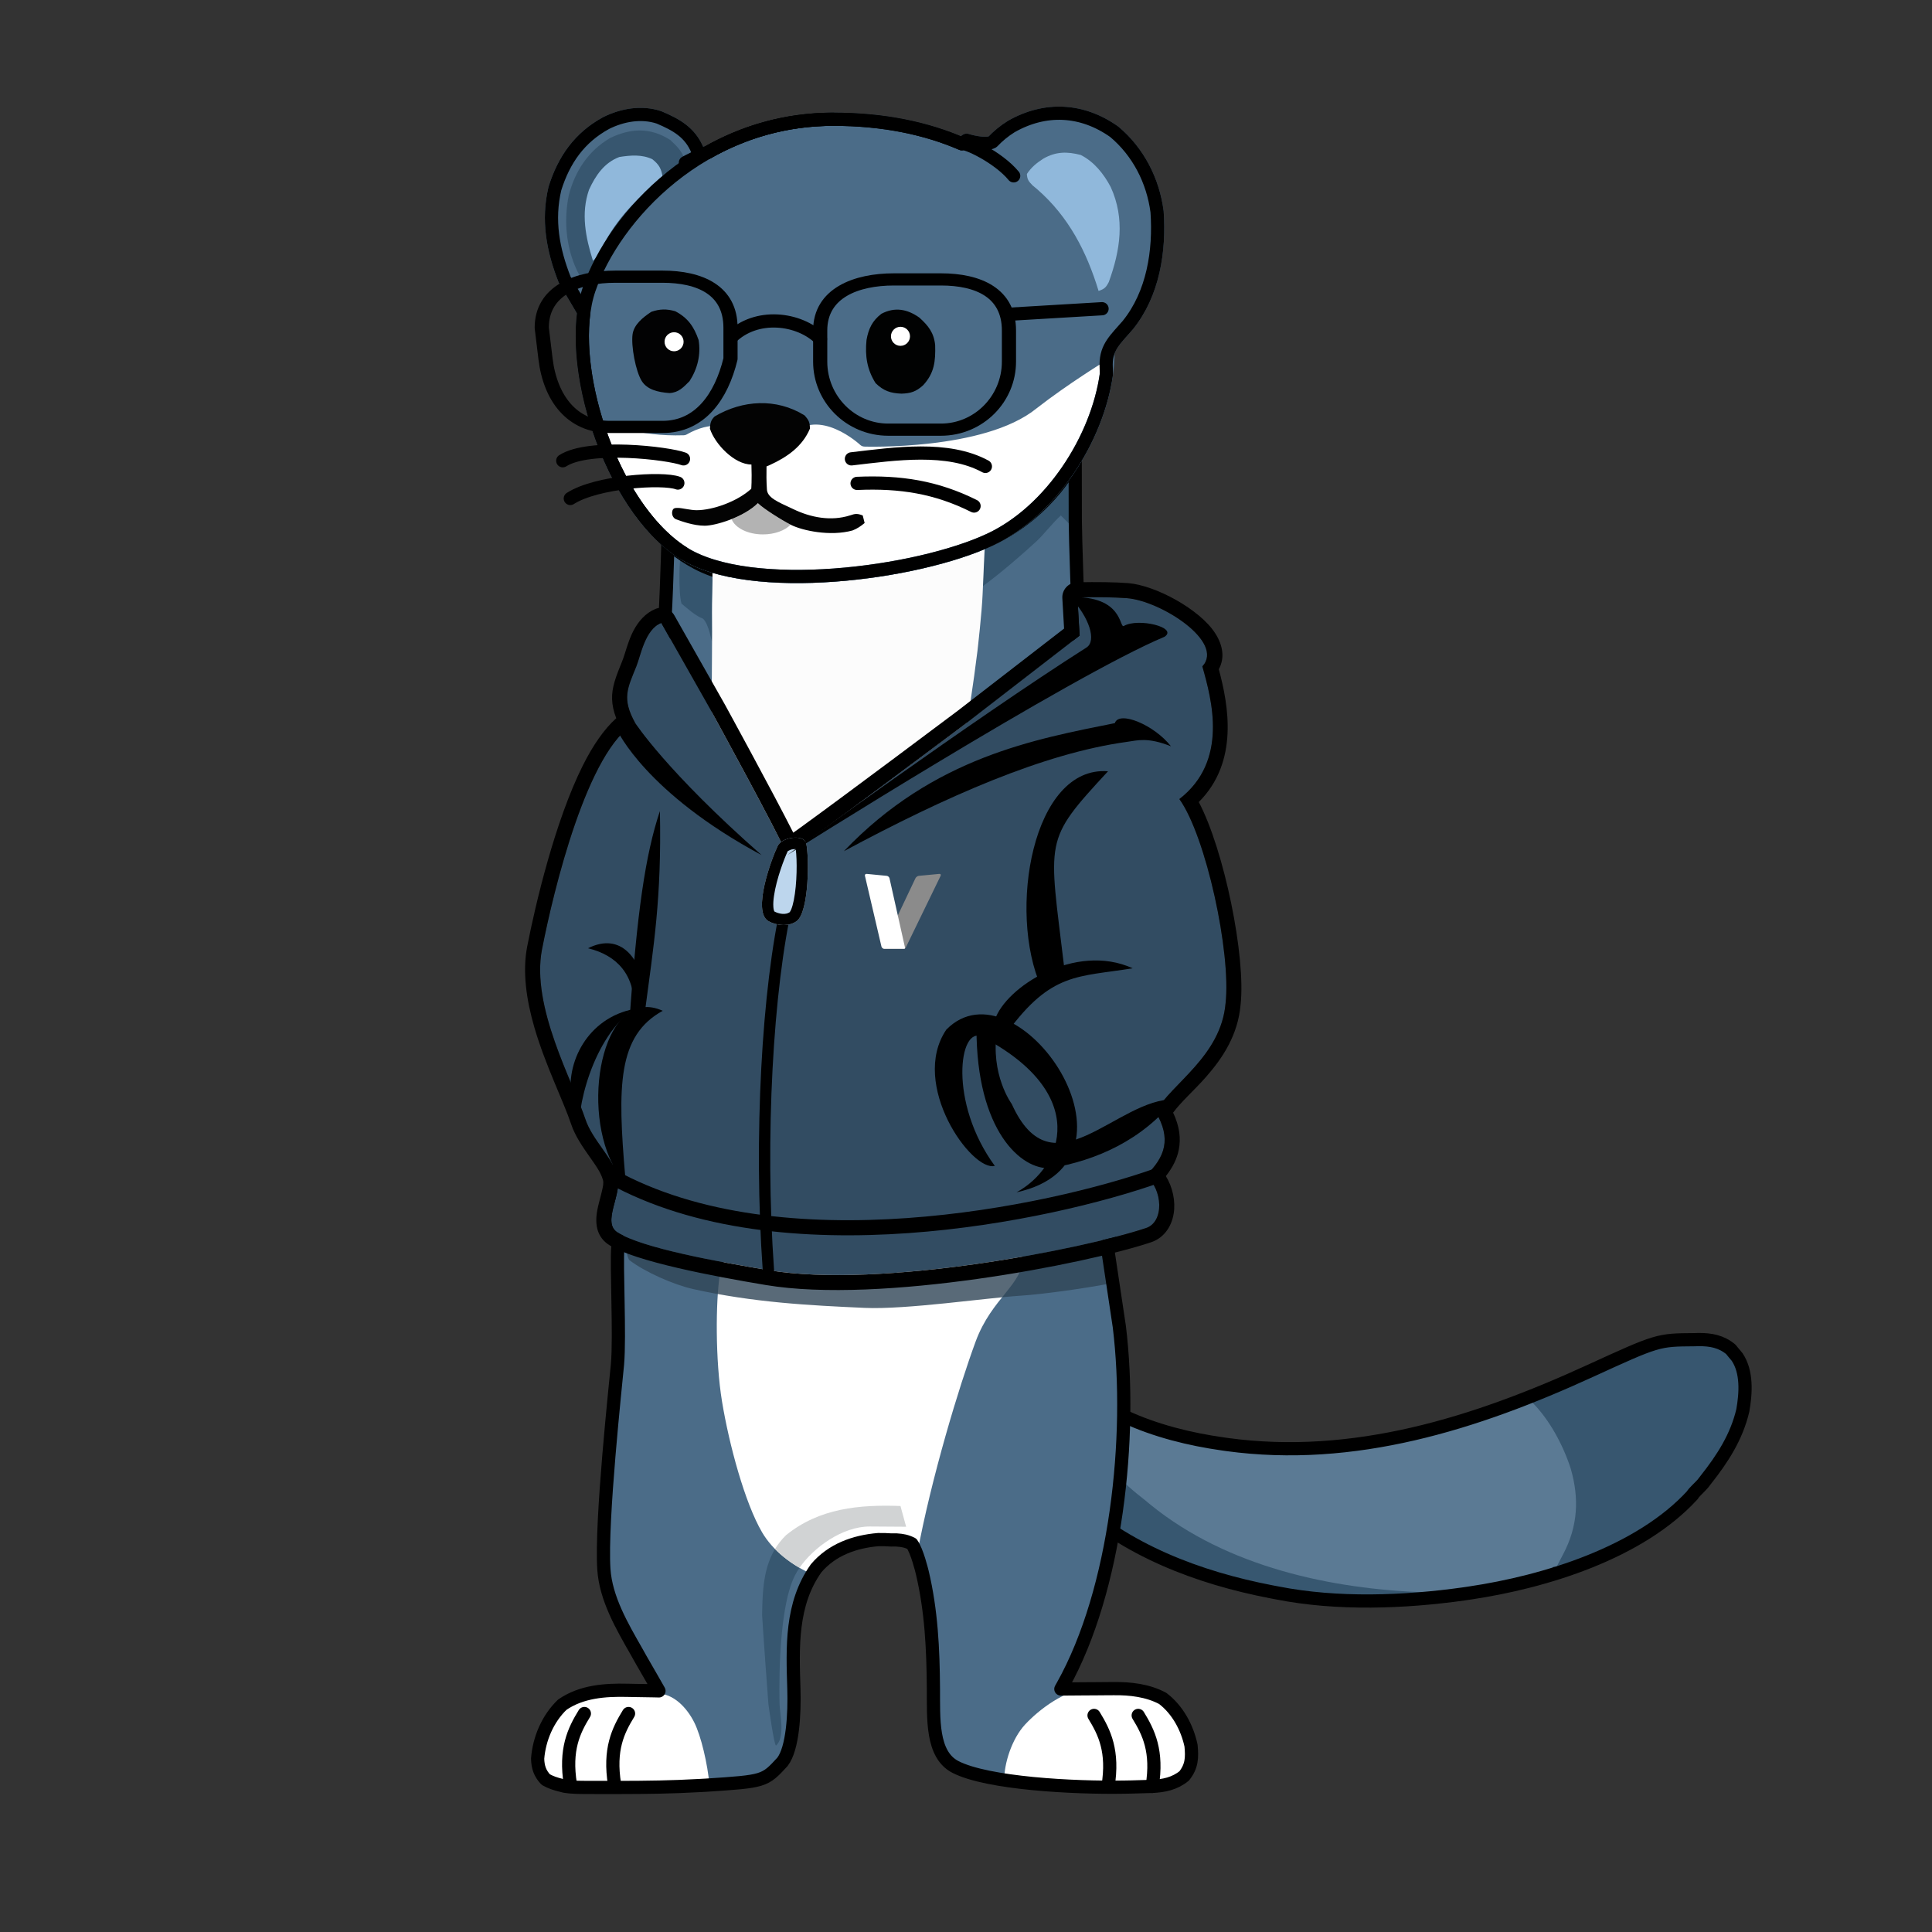 <?xml version="1.0" encoding="UTF-8" standalone="no"?>
<!DOCTYPE svg PUBLIC "-//W3C//DTD SVG 1.1//EN" "http://www.w3.org/Graphics/SVG/1.1/DTD/svg11.dtd">
<svg width="100%" height="100%" viewBox="0 0 1024 1024" version="1.1" xmlns="http://www.w3.org/2000/svg" xmlns:xlink="http://www.w3.org/1999/xlink" xml:space="preserve" xmlns:serif="http://www.serif.com/" style="fill-rule:evenodd;clip-rule:evenodd;stroke-linejoin:round;stroke-miterlimit:2;">
    <rect x="0" y="0" width="1024" height="1024" fill="#333333" stroke="none"/>
    <g id="Layer1" transform="matrix(-1,0,0,1,727.272,3.206)">
        <g transform="matrix(1,0,0,1,155,641)">
            <path d="M0,0C1.563,1.75 1.563,1.75 3,4C2.688,6.25 2.688,6.25 2,8L0,8C-0.33,9.98 -0.66,11.96 -1,14C-1.946,10.915 -2.016,8.507 -1.625,5.313C-1.535,4.525 -1.445,3.737 -1.352,2.926C-1,1 -1,1 0,0Z" style="fill:rgb(87,116,140);fill-rule:nonzero;"/>
        </g>
        <g transform="matrix(1,0,0,1,154.938,527.25)">
            <path d="M0,0C2.391,0.869 3.516,1.739 5.063,3.75L5.063,6.75C3.846,7.183 2.629,7.616 1.375,8.063C-10.624,13.427 -21.162,24.129 -25.875,36.375C-26.226,37.489 -26.576,38.603 -26.938,39.75C-29.822,38.457 -31.81,37.091 -33.938,34.75C-31.675,28.201 -27.165,23.13 -22.938,17.75C-22.368,17.01 -21.798,16.27 -21.211,15.508C-17.198,10.585 -6.844,-0.883 0,0Z" style="fill:rgb(53,84,110);fill-rule:nonzero;"/>
        </g>
        <g transform="matrix(1,0,0,1,160,661)">
            <path d="M0,0C0.949,0.887 1.898,1.774 2.875,2.688C12.24,10.566 22.223,12.32 34,14L34,15C33.047,15.061 32.095,15.121 31.113,15.184C29.859,15.267 28.605,15.351 27.313,15.438C26.071,15.519 24.83,15.6 23.551,15.684C20.13,15.882 20.13,15.882 17.426,16.707C13.93,17.129 11.956,15.872 8.875,14.25C7.841,13.719 6.807,13.188 5.742,12.641C2.337,10.603 0.4,9.334 -0.75,5.5C-1,3 -1,3 0,0Z" style="fill:rgb(72,103,129);fill-rule:nonzero;"/>
        </g>
        <g transform="matrix(-1,0,0,1,578.146,-32.892)">
            <g transform="matrix(1,0,0,1,748.875,739.75)">
                <path d="M0,0C0.764,-0.021 1.529,-0.041 2.316,-0.063C8.744,-0.106 14.329,0.922 19.367,5.117C19.906,5.78 20.445,6.442 21,7.125C21.554,7.782 22.109,8.44 22.68,9.117C28.066,17.066 27.347,28.359 25.722,37.521C22.384,51.646 15.02,62.975 6.125,74.25C5.591,74.94 5.058,75.629 4.508,76.34C3.435,77.689 2.29,78.98 1.125,80.25L-0.875,80.25L-0.875,82.25C-28.874,112.932 -79.159,128.364 -118.875,134.25C-119.865,134.398 -120.855,134.546 -121.875,134.699C-153.744,139.195 -189.187,140.5 -220.875,134.25C-222.454,133.952 -222.454,133.952 -224.064,133.648C-263.047,126.142 -301.181,111.641 -330.621,84.293C-332.882,82.183 -332.882,82.183 -335.535,80.238C-338.336,77.858 -339.726,75.931 -340.054,72.221C-340.01,71.137 -340.01,71.137 -339.965,70.031C-339.943,69.195 -339.921,68.358 -339.898,67.497C-339.87,66.59 -339.842,65.684 -339.813,64.75C-339.628,54.312 -340.555,44.15 -341.808,33.795C-342.518,27.893 -343.05,22.195 -342.875,16.25C-337.307,19.696 -331.884,23.199 -326.688,27.188C-320.469,31.767 -313.797,35.087 -306.821,38.34C-305.078,39.155 -303.347,39.996 -301.617,40.84C-285.564,48.275 -267.356,52.79 -249.875,55.25C-249.167,55.352 -248.459,55.453 -247.73,55.558C-180.375,64.763 -115.896,44.372 -55.326,16.624C-19.3,0.129 -19.3,0.129 0,0Z" style="fill:rgb(91,122,148);fill-rule:nonzero;"/>
            </g>
            <g transform="matrix(1,0,0,1,748.875,739.75)">
                <path d="M0,0C0.764,-0.021 1.529,-0.041 2.316,-0.063C8.744,-0.106 14.329,0.922 19.367,5.117C19.906,5.78 20.445,6.442 21,7.125C21.554,7.782 22.109,8.44 22.68,9.117C28.066,17.066 27.347,28.359 25.722,37.521C22.384,51.646 15.02,62.975 6.125,74.25C5.591,74.94 5.058,75.629 4.508,76.34C3.435,77.689 2.29,78.98 1.125,80.25L-0.875,80.25L-0.875,82.25C-19.029,102.144 -50.077,117.319 -75.875,123.25C-75.545,122.26 -75.215,121.27 -74.875,120.25L-72.875,120.25C-72.607,119.706 -72.339,119.162 -72.063,118.602C-71.212,116.917 -70.334,115.247 -69.438,113.586C-61.725,98.97 -60.873,84.244 -65.488,68.332C-69.463,55.97 -76.653,42.472 -85.875,33.25L-85.875,30.25C-84.223,29.516 -82.57,28.781 -80.918,28.047C-79.838,27.567 -78.758,27.087 -77.646,26.592C-75.229,25.518 -72.811,24.446 -70.393,23.375C-64.136,20.602 -57.89,17.808 -51.668,14.957C-34.905,7.313 -18.713,0.125 0,0Z" style="fill:rgb(55,86,111);fill-rule:nonzero;"/>
            </g>
            <g transform="matrix(1,0,0,1,406,756)">
                <path d="M0,0C9.966,5.11 9.966,5.11 12.223,9.234C12.671,10.876 13.064,12.533 13.41,14.199C16.341,28.116 23.875,40.351 33,51C33.628,51.762 34.256,52.524 34.902,53.309C40.012,59.338 45.787,64.145 52,69C52.942,69.781 53.885,70.562 54.855,71.367C95.269,104.095 150.256,116.031 201.07,117.691C204,118 204,118 206,120C178.934,123.144 148.764,123.279 122,118C120.948,117.801 119.895,117.603 118.811,117.398C79.828,109.892 41.694,95.391 12.254,68.043C9.993,65.933 9.993,65.933 7.34,63.988C4.539,61.608 3.149,59.681 2.821,55.971C2.865,54.887 2.865,54.887 2.91,53.781C2.932,52.945 2.954,52.108 2.977,51.247C3.005,50.34 3.033,49.434 3.063,48.5C3.247,38.062 2.32,27.9 1.067,17.545C0.357,11.643 -0.175,5.945 0,0Z" style="fill:rgb(55,87,112);fill-rule:nonzero;"/>
            </g>
            <g transform="matrix(1,0,0,1,748.875,739.75)">
                <path d="M0,0C0.764,-0.021 1.529,-0.041 2.316,-0.063C8.744,-0.106 14.329,0.922 19.367,5.117C19.906,5.78 20.445,6.442 21,7.125C21.554,7.782 22.109,8.44 22.68,9.117C28.066,17.066 27.347,28.359 25.722,37.521C22.384,51.646 15.02,62.975 6.125,74.25C5.591,74.94 5.058,75.629 4.508,76.34C3.435,77.689 -0.875,81.57 -0.875,82.25C-28.874,112.932 -79.159,128.364 -118.875,134.25C-119.865,134.398 -120.855,134.546 -121.875,134.699C-153.744,139.195 -189.187,140.5 -220.875,134.25C-222.454,133.952 -222.454,133.952 -224.064,133.648C-263.047,126.142 -301.181,111.641 -330.621,84.293C-332.882,82.183 -332.882,82.183 -335.535,80.238C-338.336,77.858 -339.726,75.931 -340.054,72.221C-340.01,71.137 -340.01,71.137 -339.965,70.031C-339.943,69.195 -339.921,68.358 -339.898,67.497C-339.87,66.59 -339.842,65.684 -339.813,64.75C-339.628,54.312 -340.555,44.15 -341.808,33.795C-342.518,27.893 -343.05,22.195 -342.875,16.25C-337.307,19.696 -331.884,23.199 -326.688,27.188C-320.469,31.767 -313.797,35.087 -306.821,38.34C-305.078,39.155 -303.347,39.996 -301.617,40.84C-285.564,48.275 -267.356,52.79 -249.875,55.25C-249.167,55.352 -248.459,55.453 -247.73,55.558C-180.375,64.763 -115.896,44.372 -55.326,16.624C-19.3,0.129 -19.3,0.129 0,0Z" style="fill:none;fill-rule:nonzero;stroke:black;stroke-width:7px;"/>
            </g>
        </g>
        <g transform="matrix(1,0,0,1,191.312,63.875)">
            <path d="M138.688,238.471C168.103,238.47 186.664,214.817 181.969,220.941C182.004,223.524 183.132,262.765 184.449,273.879C185.029,278.771 210.007,575.86 210.309,579.861C210.793,586.177 207.924,587.598 208.493,593.906C209.353,603.427 207.326,641.046 208.688,656.125C209.563,665.822 217.563,739.292 215.896,764.625C214.873,780.185 206.273,794.828 198.688,808.125C197.976,809.397 197.265,810.669 196.555,811.941C194.633,815.356 192.664,818.742 190.688,822.125C189.35,824.456 188.018,826.79 186.688,829.125L189.311,829.062C192.595,828.992 195.878,828.943 199.163,828.905C200.571,828.885 201.979,828.858 203.387,828.823C215.271,828.535 227.818,829.43 237.945,836.449C245.666,843.876 250.153,854.492 251,865C250.908,869.445 249.787,872.87 246.688,876.125C244.116,877.591 241.556,878.431 238.688,879.125L236.682,879.646C232.346,880.339 228.061,880.287 223.676,880.293L220.679,880.306C217.452,880.315 214.226,880.315 211,880.313L207.672,880.312C193.639,880.296 179.636,880.118 165.625,879.313L161.698,879.1C130.761,877.071 130.761,877.071 121.25,866.75C115.718,859.562 114.779,841.109 115.188,828.063C115.874,806.125 116.871,783.117 103.406,764.156C95.066,754.3 83.044,749.991 70.445,748.938C68.171,748.873 65.958,748.979 63.688,749.125L60.855,749.121C57.697,749.328 55.521,749.701 52.688,751.125C49.859,755.066 47.325,765.608 47.139,766.373C42.327,786.612 41.377,807.001 41.231,827.726C41.1,843.462 42.393,862.817 29.563,869.438C12.639,878.171 -33.081,880.63 -60.313,880.125L-63.599,880.066C-66.484,880.004 -69.366,879.916 -72.25,879.813L-74.72,879.745C-80.986,879.451 -86.704,878.253 -91.688,874.188C-95.756,869.024 -95.917,864.525 -95.313,858.125C-93.257,848.521 -88.183,839.13 -80.313,833.125C-72.445,828.893 -63.13,827.811 -54.34,827.93L-51.89,827.938C-49.343,827.949 -46.797,827.974 -44.25,828C-42.508,828.01 -40.767,828.019 -39.025,828.027C-34.788,828.049 -30.55,828.084 -26.313,828.125L-27.271,826.423C-55.867,775.428 -64.383,694.307 -57.313,636.125L-51.313,596.125C-55.696,595.151 -36.511,272.132 -36.313,270.125C-35.227,259.158 -34.018,216.782 -33.962,208.714C-33.946,206.944 -33.918,176.125 -33.918,176.125C-33.918,176.125 -21.277,203.654 11.1,218.867C50.118,237.2 110.207,238.473 138.688,238.471Z" style="fill:rgb(75,108,136);"/>
        </g>
        <g transform="matrix(1,0,0,1,191.312,63.875)">
            <path d="M159.917,878.983C160.916,867.948 164.311,853.188 168,845.813C171.757,838.3 178.907,830.331 188.008,830.496C188.208,830.495 190.111,829.929 193.141,828.989C195.148,828.956 197.155,828.928 199.163,828.905C200.571,828.885 201.979,828.858 203.387,828.823C215.271,828.535 227.818,829.43 237.945,836.449C245.666,843.876 250.153,854.492 251,865C250.908,869.445 249.787,872.87 246.688,876.125C244.116,877.591 241.556,878.431 238.688,879.125L236.682,879.646C232.346,880.339 228.061,880.287 223.676,880.293L220.679,880.306C217.452,880.315 214.226,880.315 211,880.313L207.672,880.312C193.639,880.296 179.636,880.118 165.625,879.313L161.698,879.1C161.093,879.061 160.499,879.022 159.917,878.983Z" style="fill:white;"/>
        </g>
        <g transform="matrix(1,0,0,1,191.312,63.875)">
            <path d="M-41.332,828.016C-41.325,828.016 -41.319,828.016 -41.312,828.016C-41.19,828.016 -41.067,828.017 -40.943,828.018C-29.018,828.188 -14.759,838.937 -7.32,846.996C-0.228,854.681 3.782,867.778 3.687,876.375C-16.723,879.515 -42.481,880.455 -60.313,880.125L-63.599,880.066C-66.484,880.004 -69.366,879.916 -72.25,879.813L-74.72,879.745C-80.986,879.451 -86.704,878.253 -91.688,874.188C-95.756,869.024 -95.917,864.525 -95.313,858.125C-93.257,848.521 -88.183,839.13 -80.313,833.125C-72.445,828.893 -63.13,827.811 -54.34,827.93L-51.89,827.938C-49.343,827.949 -46.797,827.974 -44.25,828C-43.277,828.006 -42.305,828.011 -41.332,828.016Z" style="fill:white;"/>
        </g>
        <g transform="matrix(1,0,0,1,250,795)">
            <path d="M0,0C21.842,-0.782 43.08,1.145 60.688,15.5C72.449,26.976 73.065,42.153 73.342,57.688C73.355,59.063 70.152,103.667 70,105C69.742,107.046 67.01,126.495 66,127C60.91,122.726 64.025,109.767 64.082,105C64.089,104.35 65.666,56.1 55.977,36.866C50,25 32.594,10.816 16.242,10.873C16.242,10.873 -0.103,10.981 -3,11C-2.01,7.37 -1.02,3.74 0,0Z" style="fill:rgb(55,87,112);fill-rule:nonzero;"/>
        </g>
        <g transform="matrix(1,0,0,1,191.312,63.875)">
            <path d="M105.465,767.265C104.82,766.218 104.134,765.181 103.406,764.156C95.066,754.3 83.044,749.991 70.445,748.938C68.171,748.873 65.958,748.979 63.688,749.125L60.855,749.121C57.697,749.328 55.521,749.701 52.688,751.125C51.697,752.506 50.742,754.696 49.912,756.993C42.35,716.125 27.618,667.723 18.832,643.91C10.212,620.546 -6.633,613.556 -6.183,598.932C-5.839,587.745 11.202,581.873 22.378,581.28C46.813,579.982 118.411,586.571 140.428,591.145C147.774,592.671 153.358,601.307 154.482,608.725C156.621,622.836 156.895,653.742 153.262,675.811C149.52,698.54 141.194,729.429 132.03,745.098C126.3,754.896 115.971,762.748 105.465,767.265Z" style="fill:white;"/>
        </g>
        <g transform="matrix(1,0,0,1,250,795)">
            <path d="M53.518,32.759C46.061,21.963 30.737,10.823 16.242,10.873L-3,11L0,0C21.842,-0.782 43.08,1.145 60.688,15.5C63.043,17.798 64.951,20.244 66.499,22.812C62.701,26.682 58.23,30.043 53.518,32.759Z" style="fill:rgb(209,211,212);"/>
        </g>
        <g>
            <g transform="matrix(1,0,0,1,191.312,63.875)">
                <path d="M-51.484,597.269C-21.238,602.513 46.171,614.459 78.688,613.896C119.267,613.193 159.584,605.217 198.782,594.432C201.528,593.698 201.528,593.698 203.528,593.698C203.772,596.743 203.841,598.018 202.528,600.698C194.188,607.134 178.767,613.871 168.688,616.125C136.688,623.281 107.196,624.799 77.598,626.125C55.756,627.104 13.109,620.822 -5.058,619.655C-16.024,618.951 -37.744,616.05 -53.835,612.941L-51.484,597.269Z" style="fill:rgb(48,69,87);fill-opacity:0.8;"/>
            </g>
            <g transform="matrix(1,0,0,1,363,296)">
                <path d="M-6.591,-1.644C-1.623,-3.286 3.198,-4.909 3.361,-5.072C4.021,-5.072 4.902,13.65 3.102,20.67C0.097,23.236 -4.61,27.359 -8.297,28.691C-11.585,31.499 -13.067,42.1 -13.075,40.602C-13.076,40.573 -13.099,40.545 -13.142,40.517C-13.174,34.098 -13.178,28.53 -13.112,25.056C-13.035,21.009 -13.54,9.268 -13.339,2.808C-14.698,3.3 -16.105,3.757 -17.556,4.168L-17.514,1.935C-13.624,0.931 -9.966,-0.258 -6.591,-1.644Z" style="fill:rgb(53,85,110);"/>
            </g>
            <g transform="matrix(1,0,0,1,191.312,63.875)">
                <path d="M-33.923,180.85C-25.751,190.712 -17.689,200.717 -16.242,202.089C-16.199,202.13 -16.156,202.17 -16.113,202.211C-11.405,206.662 -6.559,210.496 -1.125,214L0.602,215.118C3.507,216.942 6.318,218.391 9.527,219.559C12.688,221.125 12.688,221.125 13.773,223.418L14.063,226.313L14.438,229.875C14.745,234.447 14.894,239.028 15.03,243.609C4.863,236.166 -7.328,225.445 -13.496,219.723C-17.042,216.452 -22.665,209.282 -26.313,206.125L-34.048,213.861C-34,211.604 -33.97,209.83 -33.962,208.714C-33.95,207.381 -33.931,189.559 -33.923,180.85Z" style="fill:rgb(53,85,110);"/>
            </g>
        </g>
        <g>
            <g transform="matrix(1,0,0,1,191.312,63.875)">
                <path d="M138.688,238.471C168.103,238.47 186.664,214.817 181.969,220.941C182.004,223.524 183.132,262.765 184.449,273.879C185.029,278.771 210.007,575.86 210.309,579.861C210.793,586.177 207.924,587.598 208.493,593.906C209.353,603.427 207.326,641.046 208.688,656.125C209.563,665.822 217.563,739.292 215.896,764.625C214.873,780.185 206.273,794.828 198.688,808.125C197.976,809.397 197.265,810.669 196.555,811.941C194.633,815.356 192.664,818.742 190.688,822.125C189.35,824.456 188.018,826.79 186.688,829.125L189.311,829.062C192.595,828.992 195.878,828.943 199.163,828.905C200.571,828.885 201.979,828.858 203.387,828.823C215.271,828.535 227.818,829.43 237.945,836.449C245.666,843.876 250.153,854.492 251,865C250.908,869.445 249.787,872.87 246.688,876.125C244.116,877.591 241.556,878.431 238.688,879.125L236.682,879.646C232.346,880.339 228.061,880.287 223.676,880.293L220.679,880.306C217.452,880.315 214.226,880.315 211,880.313L207.672,880.312C193.639,880.296 179.636,880.118 165.625,879.313L161.698,879.1C130.761,877.071 130.761,877.071 121.25,866.75C115.718,859.562 114.779,841.109 115.188,828.063C115.874,806.125 116.871,783.117 103.406,764.156C95.066,754.3 83.044,749.991 70.445,748.938C68.171,748.873 65.958,748.979 63.688,749.125L60.855,749.121C57.697,749.328 55.521,749.701 52.688,751.125C49.859,755.066 47.325,765.608 47.139,766.373C42.327,786.612 41.377,807.001 41.231,827.726C41.1,843.462 42.393,862.817 29.563,869.438C12.639,878.171 -33.081,880.63 -60.313,880.125L-63.599,880.066C-66.484,880.004 -69.366,879.916 -72.25,879.813L-74.72,879.745C-80.986,879.451 -86.704,878.253 -91.688,874.188C-95.756,869.024 -95.917,864.525 -95.313,858.125C-93.257,848.521 -88.183,839.13 -80.313,833.125C-72.445,828.893 -63.13,827.811 -54.34,827.93L-51.89,827.938C-49.343,827.949 -46.797,827.974 -44.25,828C-42.508,828.01 -40.767,828.019 -39.025,828.027C-34.788,828.049 -30.55,828.084 -26.313,828.125L-27.271,826.423C-55.867,775.428 -64.383,694.307 -57.313,636.125L-51.313,596.125C-55.696,595.151 -36.511,272.132 -36.313,270.125C-35.227,259.158 -34.018,216.782 -33.962,208.714C-33.946,206.944 -33.918,176.125 -33.918,176.125C-33.918,176.125 -21.277,203.654 11.1,218.867C50.118,237.2 110.207,238.473 138.688,238.471Z" style="fill:none;stroke:black;stroke-width:7px;"/>
            </g>
            <g>
                <path d="M116.593,943.62C113.57,925 118.485,915 124,906" style="fill:none;stroke:black;stroke-width:7px;stroke-linecap:round;stroke-miterlimit:1.5;"/>
                <g transform="matrix(-1,0,0,1,541.539,-1)">
                    <path d="M116.593,943.62C113.57,925 118.485,915 124,906" style="fill:none;stroke:black;stroke-width:7px;stroke-linecap:round;stroke-miterlimit:1.5;"/>
                </g>
                <path d="M140,943.62C136.978,925 141.893,915 147.407,906" style="fill:none;stroke:black;stroke-width:7px;stroke-linecap:round;stroke-miterlimit:1.5;"/>
                <g transform="matrix(-1,0,0,1,541.539,-1)">
                    <path d="M140,943.62C136.978,925 141.893,915 147.407,906" style="fill:none;stroke:black;stroke-width:7px;stroke-linecap:round;stroke-miterlimit:1.5;"/>
                </g>
            </g>
        </g>
        <g transform="matrix(1,0,0,1,144,186)">
            <path d="M206.038,188.142C186.84,228.754 170.93,252.219 166,264C162.116,262.418 70.963,194 70.963,194C70.963,194 69.3,185.238 68.635,180.83C67.674,174.46 66.21,164.153 65.197,155.783C65.109,155.049 62.824,135.078 62.469,125.711C62.283,119.726 61.319,101.446 61.29,98.047C66.483,100.32 72.01,102.313 77.755,104.059C103.881,112.149 139.112,117.373 169.726,116.176C175.842,116.313 181.344,116.347 186,116.346C193.282,116.346 199.898,114.896 205.661,112.808C205.46,119.268 205.965,131.009 205.888,135.056C205.694,145.21 206.104,173.261 206.038,188.142Z" style="fill:rgb(252,252,252);"/>
        </g>
        <g>
            <path d="M156.226,313.407C155.676,323.93 155.031,333.679 155.031,333.679L214.963,380C214.963,380 306.116,448.418 310,450C314.93,438.219 350.038,374.142 350.038,374.142L376.79,326.929C385.432,330.488 387.595,344.035 390,350C394.704,361.667 397.801,367.024 390.597,380C415.775,393.977 433.833,468.333 440,500C445.919,530.393 423.667,570 417,590C413.365,600.904 402.833,610 400,620C397.274,629.621 408.48,644.7 400,650C386.667,658.333 347.113,665.481 320,670C260,680 152.864,658.68 120.268,647.814C109.864,644.808 110.99,626.799 120,620C109.702,610 106.286,600.345 114.775,586.131C106.442,571.131 80.149,556.7 77.697,528.568C74.705,501.902 88.006,440.109 102.184,420.311C76.086,400.1 85,367.694 90,350C77.982,337.009 112.078,315.206 130,313.837C136.751,313.321 145.724,313.208 156.226,313.407Z" style="fill:rgb(50,76,98);"/>
            <path d="M306.819,438.139C305.704,437.349 304.518,436.503 303.315,435.631C278.431,417.625 221.628,374.999 219.81,373.635C219.81,373.635 163.286,329.948 163.286,329.949C163.526,326.103 163.887,320.1 164.215,313.823C164.328,311.659 163.557,309.541 162.08,307.954C160.602,306.368 158.544,305.449 156.377,305.408C145.571,305.203 136.337,305.329 129.391,305.86C114.906,306.967 91.338,319.752 83.22,332.397C78.966,339.024 78.092,345.635 81.282,351.512C76.173,370.488 70.544,400.577 91.889,421.896C78.495,447.255 66.9,503.661 69.734,529.333C71.14,545.238 79.062,557.377 88.026,567.56C94.285,574.671 101.12,580.618 105.5,586.52C102.029,593.86 101.323,600.299 102.496,606.203C103.459,611.054 105.773,615.653 109.341,620.16C105.701,626.064 104.143,633.559 105.189,639.971C106.403,647.421 110.76,653.324 117.87,655.448C151.248,666.535 260.245,688.069 321.315,677.891C349.45,673.202 390.404,665.431 404.24,656.784C410.513,652.863 412.154,646.432 410.756,638.528C410.169,635.207 409.014,631.538 408.203,627.956C407.737,625.896 407.21,623.901 407.697,622.181C408.888,617.979 411.848,614.053 414.74,609.945C418.634,604.416 422.533,598.698 424.589,592.53C428.613,580.461 438.261,561.285 444.064,541.279C448.28,526.747 450.447,511.793 447.852,498.471C443.441,475.816 433.01,431.801 418.361,402.519C413.041,391.886 407.012,383.156 400.647,377.472C402.093,373.759 402.73,370.532 402.847,367.505C403.1,361.018 400.769,355.316 397.42,347.009C395.909,343.261 394.431,336.676 391.582,331.185C388.867,325.953 385.01,321.662 379.837,319.531C376.107,317.995 371.818,319.476 369.83,322.985L343.078,370.198C343.059,370.231 343.04,370.265 343.022,370.298C343.022,370.298 317.627,416.692 306.819,438.139ZM156.226,313.407C155.676,323.93 155.031,333.679 155.031,333.679L214.963,380C214.963,380 306.116,448.418 310,450C314.93,438.219 350.038,374.142 350.038,374.142L376.79,326.929C385.432,330.488 387.595,344.035 390,350C394.704,361.667 397.801,367.024 390.597,380C415.775,393.977 433.833,468.333 440,500C445.919,530.393 423.667,570 417,590C413.365,600.904 402.833,610 400,620C397.274,629.621 408.48,644.7 400,650C386.667,658.333 347.113,665.481 320,670C260,680 152.864,658.68 120.268,647.814C109.864,644.808 110.99,626.799 120,620C109.702,610 106.286,600.345 114.775,586.131C106.442,571.131 80.149,556.7 77.697,528.568C74.705,501.902 88.006,440.109 102.184,420.311C76.086,400.1 85,367.694 90,350C77.982,337.009 112.078,315.206 130,313.837C136.751,313.321 145.724,313.208 156.226,313.407Z"/>
            <g transform="matrix(-1.489,0,0.188,1.489,566.703,356.571)">
                <g transform="matrix(0.063,0,0,0.063,206.619,67.026)">
                    <path d="M318.422,453.543L463.705,49.541C466.168,42.689 462.285,37.693 455.037,38.392L340.786,49.398C333.539,50.097 325.71,56.246 323.316,63.121L188.843,449.216C186.447,456.091 190.414,461.673 197.695,461.673L308.901,461.673C312.541,461.673 316.497,458.893 317.729,455.466L318.422,453.543Z" style="fill:rgb(139,139,139);fill-rule:nonzero;"/>
                </g>
                <g transform="matrix(0.063,0,0,0.063,206.619,67.026)">
                    <path d="M44.963,38.392L159.214,49.398C166.461,50.097 174.298,56.243 176.704,63.115L314.022,455.448C315.224,458.885 313.245,461.673 309.604,461.673L197.695,461.673C190.414,461.673 182.502,456.111 180.038,449.259L36.295,49.541C33.832,42.689 37.715,37.693 44.963,38.392Z" style="fill:white;fill-rule:nonzero;"/>
                </g>
            </g>
            <path d="M310,475C320.443,520 325,600 320,670" style="fill:none;stroke:black;stroke-width:6px;stroke-linecap:round;stroke-miterlimit:1.5;"/>
            <path d="M114.163,620C170.68,640 313.331,670.27 403.331,620.27" style="fill:none;stroke:black;stroke-width:8px;stroke-linecap:round;stroke-miterlimit:1.5;"/>
            <g>
                <path d="M300,443.72C298.333,450.387 298.333,480 305,485C309,488 315.659,487.481 320,485C328.75,480 318.333,451.882 315,445.002C312.812,440.486 301.217,438.852 300,443.72Z" style="fill:rgb(189,214,237);"/>
                <path d="M300,443.72C298.333,450.387 298.333,480 305,485C309,488 315.659,487.481 320,485C328.75,480 318.333,451.882 315,445.002C312.812,440.486 301.217,438.852 300,443.72ZM316.848,479.888C314.443,481.197 310.903,481.828 308.699,480.272C308.611,480.131 308.174,479.42 307.96,478.914C307.379,477.539 306.926,475.838 306.547,473.955C304.757,465.061 304.734,452.445 305.516,446.836C306.176,446.835 307.061,446.867 307.675,447.02C308.379,447.195 309.463,447.765 309.742,447.916C311.672,452.005 315.743,462.662 317.042,471.605C317.354,473.749 317.508,475.779 317.369,477.549C317.323,478.14 317.245,478.694 317.112,479.196C317.053,479.418 316.911,479.747 316.848,479.888Z"/>
            </g>
            <path d="M110,334.272C160,355.197 310,450 310,450C310,450 211.428,378.133 151.428,340C145.93,336.506 149.883,323.975 160,313.314C131.766,312.364 134.141,330.03 131.596,328.557C124.008,324.167 102.775,329.306 110,334.272Z"/>
            <path d="M323.622,450C373.947,405.772 390.597,380 390.597,380L400,384.075C400,384.075 384.867,417.126 323.622,450Z"/>
            <g transform="matrix(-1,0,0,1,521.811,5.68434e-14)">
                <path d="M241.811,447.949C289.479,397.949 343.82,388.463 385.417,380.068C387.643,373.244 406.352,381.033 415.173,392.342C402.734,387.4 397.474,389.227 391.835,390C347.871,396.023 296.094,418.812 241.811,447.949Z"/>
            </g>
            <g transform="matrix(-1,0,0,1,521.811,5.68434e-14)">
                <path d="M381.811,405.588C341.811,402.453 328.492,480 346.409,520C348.635,513.176 359.321,515.652 358.648,510C350.392,440.715 347.215,443.01 381.811,405.588Z"/>
            </g>
            <g transform="matrix(-1,0,0,1,521.811,5.68434e-14)">
                <path d="M333.299,628.75C408.193,612.446 333.562,504.391 296.11,542.512C276.443,571.601 309.617,618.027 321.811,614.74C297.154,581.097 302.851,540.24 315.011,546.311C372.295,576.294 358.221,615.133 333.299,628.75Z"/>
            </g>
            <g transform="matrix(-1,0,0,1,521.811,5.68434e-14)">
                <path d="M417.123,579.45C386.338,578.786 352.511,630.084 330.79,581.932C330.79,581.932 319.228,566.403 323.016,542.758C321.496,539.651 312.095,541.809 312.095,541.809C312.034,596.082 335.838,617.122 351.399,615.917C375.446,611.898 399.971,601.111 417.123,579.45Z"/>
            </g>
            <g transform="matrix(-1,0,0,1,521.811,5.68434e-14)">
                <path d="M394.893,510C364.442,496.15 327.48,520 321.811,537.385C321.811,544.149 325.127,548.4 328.492,543.809C351.811,512 365.804,514.737 394.893,510Z"/>
            </g>
            <g transform="matrix(-1,0,0,1,741.811,19.937)">
                <path d="M365.793,512.606C335.343,498.755 321.976,560.063 339.241,594.035C339.241,600.798 346.408,606.13 345.921,600.459C341.811,552.563 341.811,525.79 365.793,512.606Z"/>
            </g>
            <g transform="matrix(-1,0,0,1,741.811,19.937)">
                <path d="M326.182,479.446C341.672,483.22 351.034,493.487 350.687,511.644L356.251,500.063C353.655,485.916 344.139,470.512 326.182,479.446Z"/>
            </g>
            <g transform="matrix(-1,0,0,1,741.811,19.937)">
                <path d="M350.687,511.644C326.182,516.249 313.828,540.063 317.586,560.063L321.811,580.063C319.215,565.916 328.75,526.35 350.687,511.644Z"/>
            </g>
            <g transform="matrix(-1,0,0,1,741.811,19.937)">
                <path d="M364.303,406.729C356.632,429.753 352.152,459.907 348.061,519.542L356.451,512.468C360.901,478.524 365.28,453.139 364.303,406.729Z"/>
            </g>
        </g>
        <g>
            <path id="face" d="M140.859,195.101C140.859,195.101 140.995,191.624 141,190C140.961,180.536 135.864,176.514 129.484,169.078C116.043,152.424 112.552,129.772 114,109C116.144,92.594 123.948,77.297 136.695,66.633C153.791,54.521 173.295,53.58 191.313,63.875C195.045,66.21 198.2,68.81 201.234,71.996C204.037,73.59 210.761,72.415 214.962,71.099C215.057,71.066 215.947,71.76 217.468,73.012C236.07,64.947 258.599,60 285.649,60C311.177,60 333.646,67.001 352.509,77.76C354.544,77.982 356.094,78.396 357,79L357.563,76.5C361.48,66.963 368.807,62.884 378,59C387.28,55.907 397.432,57.736 406,62C420.159,69.7 428.433,81.594 433.164,96.723C437.129,113.453 434.226,129.23 428,145L417.82,162.246C423.343,202.907 400.119,267.986 365,290C329.48,312.265 241.431,301.075 202.412,282.742C170.035,267.529 145.652,229.346 140.859,195.101Z" style="fill:rgb(75,108,136);stroke:rgb(75,108,136);stroke-width:7px;stroke-linecap:round;stroke-miterlimit:1.5;"/>
            <path id="face1" serif:id="face" d="M140,183.059L143,185C143,185 163.245,197.373 180,210.465C206.439,232.045 269,230 269,230C269,230 292.416,207.951 310,224.446C322.24,235.928 336.802,207.975 365,224C388.009,224.719 404.157,218.48 413.003,213.972C404.536,245.158 387.129,276.128 365,290C329.48,312.265 241.431,301.075 202.412,282.742C166.209,265.732 140,220 140,183.169C140,183.133 140,183.096 140,183.059Z" style="fill:white;stroke:rgb(75,108,136);stroke-width:7px;stroke-linecap:round;stroke-miterlimit:1.5;"/>
            <g>
                <g transform="matrix(1,0,0,1,404,70)">
                    <path d="M0,0C11.539,6.842 18.492,17.495 21.813,30.313C24.721,44.639 23.072,60.052 16,73L11,73C10.636,72.189 10.273,71.378 9.898,70.543C-1.302,45.873 -16.242,26.673 -40,13C-39.082,7.791 -35.776,4.516 -32,1C-21.466,-5.759 -11.115,-5.374 0,0Z" style="fill:rgb(55,86,111);fill-rule:nonzero;"/>
                </g>
                <g transform="matrix(1,0,0,1,174.246,80.856)">
                    <path d="M0,0C3.667,2.393 6.315,4.487 8.754,8.145C8.617,11.086 7.824,12.074 5.75,14.188C4.906,14.895 4.061,15.603 3.191,16.332C-13.382,30.804 -22.925,49.347 -29.246,70.145C-32.309,69.108 -33.143,68.344 -34.66,65.422C-40.755,48.611 -43.348,31.939 -35.684,15.082C-32.016,8.141 -26.938,1.714 -19.809,-1.918C-12.588,-3.818 -6.558,-3.749 0,0Z" style="fill:rgb(144,184,219);fill-rule:nonzero;"/>
                </g>
                <g transform="matrix(1,0,0,1,399,80)">
                    <path d="M0,0C8.033,3.034 12.637,9.829 16.098,17.402C20.471,29.992 17.852,42.722 14,55C11.476,52.743 10.241,50.643 8.875,47.563C1.728,32.862 -10.222,20.888 -23,11C-22.314,6.318 -21.166,4.112 -17.484,1.184C-11.95,-1.453 -5.92,-0.927 0,0Z" style="fill:rgb(144,184,219);fill-rule:nonzero;"/>
                </g>
            </g>
            <g>
                <g transform="matrix(0.683,0,0,1.033,100.92,-8.506)">
                    <path d="M349.302,271.522C346.654,275.999 336.771,279.329 325,279.329C315.89,279.329 307.911,277.335 303.542,274.358C310.278,272.068 324.588,266.178 328.895,263.329C334.064,266.748 341.755,269.538 349.302,271.522Z" style="fill:rgb(179,179,179);"/>
                </g>
                <g transform="matrix(1,0,0,1,348.504,217.523)">
                    <path d="M0,0C2.095,2.067 2.313,3.568 2.496,6.477C-0.148,14.655 -10.504,25.477 -19.504,25.477C-19.801,33.844 -19.411,38.327 -19.411,38.327C-12.03,45.091 0.996,49.688 9.527,49.688C12.875,49.688 17.314,48.477 19.496,48.477C20.996,48.477 22.163,48.477 22.496,50.477C22.829,52.477 21.622,54.056 20.496,54.477C17.621,55.549 11.104,57.914 5.246,57.914C-0.504,57.914 -15.509,53.363 -22.921,45.951C-25.921,48.951 -36.024,55.217 -40.504,57.477C-46.453,60.477 -61.282,63.714 -73.094,60.426C-75.615,59.433 -77.425,58.198 -79.504,56.477C-79.174,55.157 -78.844,53.837 -78.504,52.477C-75.741,51.414 -74.625,51.434 -71.777,52.434C-61.667,55.655 -50.949,53.594 -41.621,49.082C-33.004,45.061 -27.691,42.977 -27.691,38.289C-27.429,34.347 -27.426,30.425 -27.504,26.477C-28.11,26.22 -28.716,25.964 -29.34,25.699C-38.42,21.55 -46.525,15.907 -50.504,6.477C-50.504,3.104 -49.894,1.906 -47.629,-0.586C-32.734,-9.821 -14.824,-8.769 0,0Z" style="fill:rgb(3,3,3);fill-rule:nonzero;"/>
                </g>
                <g>
                    <path d="M211,265C231,255 250,252 273,253" style="fill:none;stroke:black;stroke-width:7px;stroke-linecap:round;stroke-miterlimit:1.5;"/>
                    <path d="M205,244C224.906,233.155 252.81,237.288 276,240" style="fill:none;stroke:black;stroke-width:7px;stroke-linecap:round;stroke-miterlimit:1.5;"/>
                    <path d="M429,241C415,232 373,237 365,240" style="fill:none;stroke:black;stroke-width:7px;stroke-linecap:round;stroke-miterlimit:1.5;"/>
                    <path d="M425,261C411,252 376,249.818 368,252.818" style="fill:none;stroke:black;stroke-width:7px;stroke-linecap:round;stroke-miterlimit:1.5;"/>
                </g>
            </g>
            <g>
                <g transform="matrix(1,0,0,1,260.098,163.094)">
                    <path d="M0,0C4.839,3.698 6.87,7.98 7.902,13.906C8.765,22.326 7.629,29.582 3.09,36.781C-1.129,40.88 -4.797,42.108 -10.598,42.344C-15.537,42.196 -18.345,41.293 -22.098,37.906C-28.086,31.419 -28.722,25.17 -28.477,16.582C-27.802,10.035 -24.859,6.324 -20.098,2.031C-13.779,-2.445 -7.184,-3.746 0,0Z" style="fill:rgb(1,2,2);fill-rule:nonzero;"/>
                </g>
                <g transform="matrix(1,0,0,1,382.062,162.062)">
                    <path d="M0,0C4.568,3.013 9.23,6.809 9.938,11.938C10.781,18.052 8.324,31.499 5.063,36.688C2.221,41.208 -3.366,42.61 -9.629,43.066C-14.457,42.811 -16.996,40.004 -20.25,36.75C-24.503,30.151 -26.337,22.741 -25.063,14.938C-22.583,7.845 -19.403,3.222 -12.688,-0.313C-8.144,-1.611 -4.467,-1.55 0,0Z" style="fill:rgb(2,2,3);fill-rule:nonzero;"/>
                </g>
                <g transform="matrix(1,0,0,1,-0.017,-3.83)">
                    <circle cx="250.017" cy="178.879" r="5.049" style="fill:white;"/>
                </g>
                <g transform="matrix(1,0,0,1,119.983,-0.947)">
                    <circle cx="250.017" cy="178.879" r="5.049" style="fill:white;"/>
                </g>
            </g>
            <g>
                <path id="face2" serif:id="face" d="M140.859,195.101C140.859,195.101 140.995,191.624 141,190C140.961,180.536 135.864,176.514 129.484,169.078C116.043,152.424 112.552,129.772 114,109C116.144,92.594 123.948,77.297 136.695,66.633C153.791,54.521 173.295,53.58 191.313,63.875C195.045,66.21 198.2,68.81 201.234,71.996C204.037,73.59 210.761,72.415 214.962,71.099C215.057,71.066 215.947,71.76 217.468,73.012C236.07,64.947 258.599,60 285.649,60C311.177,60 333.646,67.001 352.509,77.76C354.544,77.982 356.094,78.396 357,79L357.563,76.5C361.48,66.963 368.807,62.884 378,59C387.28,55.907 397.432,57.736 406,62C420.159,69.7 428.433,81.594 433.164,96.723C437.129,113.453 434.226,129.23 428,145L417.82,162.246C423.343,202.907 400.119,267.986 365,290C329.48,312.265 241.431,301.075 202.412,282.742C170.035,267.529 145.652,229.346 140.859,195.101Z" style="fill:none;stroke:black;stroke-width:7px;stroke-linecap:round;stroke-miterlimit:1.5;"/>
                <path id="face3" serif:id="face" d="M365,290C403.916,265.606 428.225,188.333 415,150C401.775,111.667 355,60 285.649,60" style="fill:none;stroke:black;stroke-width:7px;stroke-linecap:round;stroke-miterlimit:1.5;"/>
                <path id="face4" serif:id="face" d="M190,90C198.23,80 215.947,71.76 217.468,73.012C236.07,64.947 258.599,60 285.649,60C311.177,60 333.646,67.001 352.509,77.76C354.544,77.982 364,83 364,83" style="fill:none;stroke:black;stroke-width:7px;stroke-linecap:round;stroke-miterlimit:1.5;"/>
            </g>
            <g>
                <g transform="matrix(1.041,0,1.27319e-17,0.895,-18.708,24.042)">
                    <path d="M299,165.256L299,183.707C299,205.945 283.477,224 264.356,224L237.541,224C218.42,224 202.897,205.945 202.897,183.707L202.897,165.256C202.897,143.018 218.42,135.023 237.541,135.023L261.473,135.023C280.594,135.023 299,143.018 299,165.256Z" style="fill:none;stroke:black;stroke-width:7.21px;stroke-linecap:round;stroke-miterlimit:1.5;"/>
                </g>
                <g transform="matrix(1.041,0,1.27319e-17,0.895,128.876,22.596)">
                    <path d="M299,165.256L297.078,183.707C294.635,207.155 283.477,224 264.356,224L237.541,224C218.42,224 207.56,206.065 202.897,183.707L202.897,165.256C202.897,143.018 218.42,135.023 237.541,135.023L261.473,135.023C280.594,135.023 299,143.018 299,165.256Z" style="fill:none;stroke:black;stroke-width:7.21px;stroke-linecap:round;stroke-miterlimit:1.5;"/>
                </g>
                <path d="M292.416,176.51C303.633,165.294 326.519,162.426 340,175.907" style="fill:none;stroke:black;stroke-width:7px;stroke-linecap:round;stroke-miterlimit:1.5;"/>
                <path d="M193.569,163.418L143.163,160.421" style="fill:none;stroke:black;stroke-width:7px;stroke-linecap:round;stroke-miterlimit:1.5;"/>
            </g>
        </g>
    </g>
</svg>
